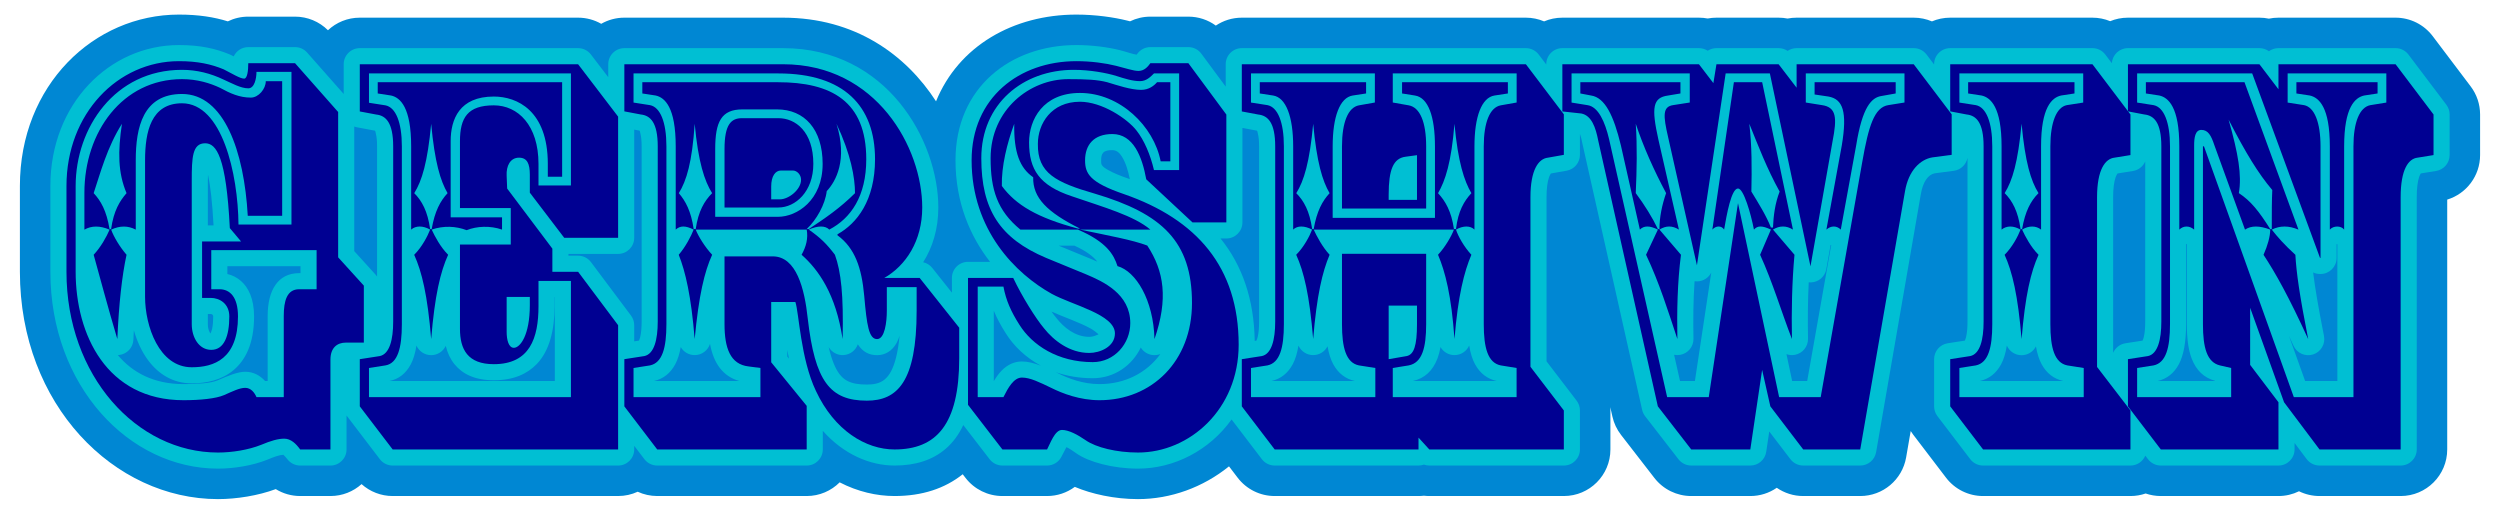 <?xml version="1.0" encoding="UTF-8" standalone="no"?>
<!DOCTYPE svg PUBLIC "-//W3C//DTD SVG 1.1//EN" "http://www.w3.org/Graphics/SVG/1.1/DTD/svg11.dtd">
<svg viewBox="0 0 1460 300" version="1.1" xmlns="http://www.w3.org/2000/svg">
	<g id="Gershwin" fill="#000092" fill-rule="nonzero">
		<title>Gershwin Rhapsody, by Adam Stanislav</title>
		<path fill="#0087d3" d="m546.642 59.169c-17.578-27.213-47.298-48.85-89.34-48.85h-92.683c-4.917 0-9.529 1.304-13.508 3.586-4.059-2.321-8.701-3.586-13.498-3.586h-127.494c-7.19 0-13.728 2.789-18.591 7.345-5.082-5.071-11.986-7.945-19.212-7.945h-27.321c-4.283 0-8.334 0.99-11.939 2.754-8.007-2.479-17.004-3.954-28.564-3.954-49.667 0-92.873 41.225-92.873 100.078v50.105c0 77.84 55.102 132.779 115.688 132.779 10.805 0 23.468-2.024 33.736-5.84 4.231 2.607 9.157 4.04 14.263 4.04h17.675c6.984 0 13.353-2.632 18.168-6.957 4.947 4.44 11.403 6.957 18.169 6.957h131.663c4.082 0 7.953-0.899 11.426-2.509 3.532 1.632 7.418 2.509 11.411 2.509h87.289c7.523 0 14.333-3.054 19.256-7.989 10.524 5.438 21.581 7.989 32.045 7.989 16.18 0 29.376-4.41 39.819-12.718l1.634 2.121c5.15 6.682 13.109 10.597 21.546 10.597h26.082c5.935 0 11.587-1.932 16.194-5.346 9.737 4.117 23.022 7.146 36.91 7.146 19.054 0 37.943-6.835 53.145-19.128l5.054 6.625c5.145 6.745 13.142 10.703 21.626 10.703h83.988c1.072 0 2.13-0.062 3.167-0.182 1.038 0.121 2.089 0.182 3.146 0.182h78.562c15.022 0 27.2-12.178 27.2-27.2v-22.772c0-0.64-0.022-1.279-0.067-1.913l1.227 5.47c0.874 3.895 2.594 7.549 5.038 10.705l19.5 25.169c5.152 6.649 13.091 10.541 21.502 10.541h34.5c5.702 0 11.04-1.766 15.451-4.813 4.489 3.097 9.864 4.813 15.449 4.813h33.3c13.23 0 24.54-9.518 26.8-22.553l2.671-15.402c0.446 0.713 0.926 1.409 1.44 2.083l19.2 25.169c5.145 6.745 13.142 10.703 21.626 10.703h86.063c3.11 0 6.098-0.522 8.879-1.482 2.816 0.97 5.806 1.482 8.858 1.482h68.701c4.308 0 8.382-1.001 12.002-2.785 3.683 1.809 7.776 2.785 11.989 2.785h47.371c15.022 0 27.2-12.178 27.2-27.2v-145.913c11.271-3.459 19.2-13.922 19.2-25.999v-23.716c0-5.919-1.931-11.677-5.5-16.4l-22.17-29.334c-5.141-6.802-13.173-10.8-21.7-10.8h-68.392c-1.911 0-3.776 0.197-5.576 0.572-1.809-0.377-3.667-0.572-5.549-0.572h-76.775c-3.675 0-7.179 0.728-10.376 2.049-3.244-1.336-6.757-2.049-10.358-2.049h-83.066c-3.784 0-7.388 0.772-10.663 2.17-3.324-1.415-6.938-2.17-10.645-2.17h-68.392c-1.803 0-3.565 0.175-5.268 0.51-1.711-0.337-3.466-0.51-5.242-0.51h-36.296c-1.746 0-3.459 0.166-5.122 0.484-1.67-0.32-3.38-0.484-5.11-0.484h-79.762c-3.784 0-7.388 0.772-10.663 2.17-3.324-1.415-6.938-2.17-10.645-2.17h-165.892c-5.62 0-10.842 1.704-15.178 4.625-4.599-3.355-10.198-5.225-16.03-5.225h-22.199c-4.171 0-8.22 0.956-11.87 2.727-0.549-0.142-1.088-0.279-1.596-0.407-7.725-1.942-18.539-3.52-29.744-3.52-36.892 0-68.801 18.374-81.96 50.65z"/>
		<path fill="#00bfd3" fill-rule="evenodd" d="m555.919 170.91-11.477-14.44c-1.351-1.7-3.233-2.862-5.313-3.326 5.469-8.617 8.852-19.384 8.852-31.953 0-38.793-29.84-93.072-90.679-93.072h-92.683c-5.192 0-9.4 4.208-9.4 9.4v7.563l-10.136-13.269c-1.778-2.328-4.54-3.694-7.47-3.694h-127.494c-5.192 0-9.4 4.208-9.4 9.4v17.358l-21.358-24.181c-1.784-2.02-4.35-3.177-7.045-3.177h-27.321c-3.763 0-7.009 2.211-8.51 5.405-0.589-0.298-1.154-0.582-1.668-0.839-0.199-0.1-0.402-0.192-0.607-0.277-8.209-3.4-17.09-5.489-29.718-5.489-40.518 0-75.073 34.267-75.073 82.278v50.105c0 66.744 45.938 114.979 97.888 114.979 9.224 0 20.124-1.752 28.674-5.164 0.056-0.022 0.111-0.044 0.166-0.067 3.92-1.652 6.822-2.722 9.347-2.855 0.411 0.403 1.625 1.611 2.209 2.415 1.769 2.432 4.595 3.871 7.603 3.871h17.675c5.192 0 9.4-4.208 9.4-9.4v-19.832c0.085 0.123 0.173 0.245 0.264 0.364l19.199 25.169c1.778 2.331 4.542 3.699 7.474 3.699h131.663c5.192 0 9.4-4.208 9.4-9.4v-2.116l5.963 7.817c1.778 2.331 4.542 3.699 7.474 3.699h87.289c5.192 0 9.4-4.208 9.4-9.4v-10.869c12.235 13.792 27.636 20.269 41.901 20.269 12.266 0 22.251-3.207 29.933-9.84 4.028-3.477 7.482-8.022 10.218-13.809l15.402 19.987c1.779 2.309 4.53 3.662 7.446 3.662h26.082c3.439 0 6.603-1.878 8.251-4.896 0.637-1.167 2.079-3.96 3.052-5.853 1.844 0.82 3.849 2.294 5.884 3.692 7.057 4.928 21.11 8.857 35.917 8.857 21.048 0 41.684-10.603 54.646-28.709l17.705 23.21c1.778 2.331 4.542 3.699 7.474 3.699h83.988c1.109 0 2.172-0.192 3.16-0.545 1.001 0.357 2.067 0.545 3.153 0.545h78.562c5.192 0 9.4-4.208 9.4-9.4v-22.772c0-2.064-0.679-4.071-1.933-5.711l-17.567-22.967s0-95.844 0-95.844c0-5.117 0.497-8.998 1.497-11.826 0.261-0.738 0.792-1.64 1.038-2.041l9.206-1.632c4.489-0.796 7.759-4.697 7.759-9.256v-12.271c0.627 1.756 1.074 3.741 1.469 5.798 0.018 0.095 0.038 0.189 0.059 0.283l34.8 155.128c0.302 1.346 0.897 2.609 1.741 3.699l19.5 25.169c1.781 2.298 4.524 3.643 7.431 3.643h34.5c4.658 0 8.614-3.411 9.298-8.019l1.765-11.886 12.364 16.206c1.778 2.331 4.542 3.699 7.473 3.699h33.3c4.572 0 8.481-3.289 9.262-7.794l26.137-150.75c0.002-0.009 0.003-0.017 0.005-0.026 1.194-7.003 4.167-11.31 8.065-12.089 0.01-0.002 11.158-1.47 11.158-1.47 4.087-0.538 7.272-3.65 8.011-7.574v95.655c0 3.382-0.227 6.498-0.847 9.076-0.151 0.629-0.473 1.455-0.703 2.01l-9.99 1.548c-4.581 0.71-7.96 4.654-7.96 9.29v27.555c0 2.06 0.677 4.063 1.926 5.701l19.199 25.169c1.778 2.331 4.542 3.699 7.474 3.699h86.063c3.908 0 7.259-2.385 8.677-5.778l1.586 2.079c1.778 2.331 4.542 3.699 7.474 3.699h68.701c5.191 0 9.4-4.208 9.4-9.4v-3.77l7.076 9.417c1.775 2.363 4.559 3.753 7.515 3.753h47.371c5.192 0 9.4-4.208 9.4-9.4v-147.296c0-5.176 0.471-9.099 1.436-11.96 0.231-0.682 0.682-1.509 0.925-1.933l8.937-1.443c4.554-0.735 7.902-4.666 7.902-9.28v-23.716c0-2.046-0.667-4.035-1.901-5.667l-22.169-29.335c-1.777-2.351-4.553-3.732-7.5-3.732h-68.392c-2.082 0-4.006 0.676-5.563 1.822-1.595-1.17-3.538-1.822-5.562-1.822h-76.775c-4.998 0-9.085 3.9-9.383 8.823l-3.855-5.095c-1.777-2.348-4.551-3.728-7.496-3.728h-83.066c-5.192 0-9.4 4.208-9.4 9.4v0.146l-4.417-5.825c-1.777-2.344-4.549-3.721-7.491-3.721h-68.392c-1.947 0-3.756 0.592-5.256 1.605-1.534-1.034-3.359-1.605-5.254-1.605h-36.296c-1.873 0-3.635 0.552-5.116 1.514-1.505-0.976-3.277-1.514-5.116-1.514h-79.762c-5.192 0-9.4 4.208-9.4 9.4v0.146l-4.417-5.825c-1.777-2.344-4.549-3.721-7.491-3.721h-165.892c-5.192 0-9.4 4.208-9.4 9.4v13.079l-14.25-19.268c-1.772-2.397-4.577-3.811-7.558-3.811h-22.199c-3.031 0-5.877 1.462-7.642 3.927-0.094 0.131-0.24 0.314-0.385 0.49-2.382-0.326-5.514-1.563-9.778-2.634-6.597-1.658-15.835-2.983-25.405-2.983-38.549 0-70.583 24.895-70.583 67.296 0 24.765 8.593 44.454 20.182 59.304h-12.882c-5.192 0-9.4 4.208-9.4 9.4zm-30.584 25.17c-0.484 1.605-1.059 3.053-1.729 4.234-2.724 4.808-6.772 7.066-11.297 7.111-0.031 0-0.061 0-0.092 0-4.552 0-8.366-1.822-11.256-6.357-1.213 3.491-4.425 6.054-8.295 6.295-3.66 0.228-6.994-1.677-8.73-4.686 0.836 3.603 1.796 6.768 2.917 9.531 1.965 4.843 4.303 8.201 7.731 10.097 3.141 1.737 6.992 2.276 11.635 2.276 3.916 0 7.416-0.585 10.218-2.802 3.142-2.486 5.251-6.701 6.834-12.895 0.936-3.662 1.624-7.905 2.064-12.804zm-456.514 11.299c8.565 10.234 21.075 16.94 38.367 16.94 8.061 0 15.919-0.451 19.956-2.217 6.204-2.724 11.764-4.997 16.064-4.997 4.792 0 8.723 2.202 11.602 5.414h1.509v-38.019c0-14.985 5.988-24.981 18.387-24.981s0.793 0 0.793 0 0-4.038 0-4.038-42.718 0-42.718 0v4.544c2.977 0.686 5.701 2.07 8.067 4.179 4.107 3.661 7.533 10.069 7.533 20.591 0 16.292-5.299 25.747-12.019 31.384-6.86 5.753-15.764 7.702-24.381 7.702-10.84 0-19.295-5.263-25.392-13.374-3.762-5.003-6.551-11.185-8.412-17.594-0.097 1.793-0.187 3.623-0.269 5.486-0.203 4.585-3.687 8.353-8.242 8.914-0.283 0.035-0.565 0.057-0.845 0.066zm597.401-4.426c-5.014 10.414-15.382 17.928-28.031 17.928-7.932 0-15.163-1.286-21.617-3.517 0.46 0.218 0.927 0.44 1.398 0.666 0.05 0.025 0.1 0.049 0.15 0.074 5.611 2.814 14.262 6.215 23.977 6.215 14.834 0 27.548-6.532 35.565-17.562-1.507 0.595-3.181 0.805-4.875 0.544-2.801-0.431-5.159-2.072-6.567-4.348zm-85.841-21.481c1.785 4.366 4.087 8.618 6.974 13.146 4.618 7.389 11.59 14.169 20.607 18.99-4.118-1.568-7.795-2.51-11.163-2.51-4.35 0-8.337 1.812-11.741 5.224-1.674 1.679-3.221 3.853-4.632 6.197 0.001 0-0.045 0-0.045 0zm774.501-21.463c-1.417 0-2.78-0.318-4.007-0.897 1.055 8.693 2.96 19.984 6.338 37.108 0.923 4.678-1.802 9.305-6.339 10.767-4.538 1.462-9.452-0.704-11.433-5.041-0.926-2.026-1.828-3.978-2.706-5.857l9.469 26.43s18.815 0 18.815 0v-79.897c-0.074-0.034-0.147-0.069-0.219-0.105-0.073 0.036-0.145 0.071-0.219 0.105v7.987c0 5.151-4.143 9.334-9.278 9.399zm-496.872 41.779c-1.475 3.33-4.816 5.614-8.649 5.593-3.445-0.019-6.472-1.896-8.093-4.705-0.442 2.488-1.031 4.71-1.773 6.65-2.812 7.353-7.615 11.699-14.495 13.193h49.121c-5.577-1.242-9.757-4.482-12.657-9.727-1.578-2.852-2.733-6.544-3.454-11.004zm141.36-42.579c-1.516 2.967-4.548 4.99-8.03 5.116-0.581 0.021-1.153-0.011-1.711-0.094-0.772 11.271-0.848 22.496-0.643 33.577 0.086 4.644-3.233 8.654-7.811 9.438-1.19 0.204-2.371 0.174-3.495-0.06l3.452 15.333s8.693 0 8.693 0zm172.629 42.627c-0.703 4.398-1.82 8.042-3.334 10.86-2.864 5.332-7.018 8.578-12.483 9.823h48.839c-5.577-1.242-9.755-4.48-12.655-9.719-1.522-2.748-2.651-6.276-3.376-10.518-1.557 3.077-4.747 5.158-8.39 5.158-3.817 0-7.136-2.284-8.601-5.604zm-102.625-58.768-0.328 0.093-2.472 14.005c-0.783 4.434-4.601 7.69-9.103 7.764-0.398 0.007-0.792-0.012-1.179-0.055-0.537 11.052-0.609 22.062-0.408 32.933 0.084 4.557-3.113 8.517-7.584 9.397-1.724 0.339-3.445 0.182-5.004-0.382l3.329 15.696s8.778 0 8.778 0l14.046-79.475zm-311.073 58.743c-0.703 4.406-1.82 8.055-3.334 10.877-2.865 5.338-7.02 8.586-12.485 9.831h48.839c-5.577-1.242-9.757-4.482-12.657-9.727-1.527-2.76-2.658-6.307-3.384-10.576-1.554 3.08-4.747 5.165-8.393 5.165-3.804 0-7.114-2.269-8.586-5.57zm-530.86 20.708h96.578s0-49.038 0-49.038-0.138 0-0.138 0 0 5.314 0 5.314c0 13.935-2.991 26.151-10.475 33.866-5.508 5.677-13.433 9.42-25.014 9.42-11.3 0-18.373-3.818-22.86-9.243-2.477-2.994-4.2-6.654-5.213-10.847-1.505 3.222-4.772 5.423-8.519 5.423-3.81 0-7.124-2.276-8.593-5.587-0.701 4.446-1.817 8.142-3.332 10.978-2.868 5.37-7.025 8.586-12.434 9.714zm187.215-21.715c-1.212 3.861-4.826 6.602-9.022 6.577-3.435-0.02-6.457-1.888-8.081-4.689-0.707 4.013-1.774 7.365-3.186 9.997-2.865 5.337-7.02 8.585-12.485 9.83h49.942c-9.543-2.641-15.096-10.25-17.168-21.715zm862.334-58.332-0.309 0.15v46.712c0 10.263-1.442 18.198-4.216 23.362-2.864 5.332-7.018 8.578-12.483 9.823h33.614v-0.141c-6.469-1.753-11.036-6.053-13.735-13.193-1.847-4.885-2.742-11.548-2.742-19.851v-46.858l-0.069-0.035zm-817.209 65.759 0.987 1.211c-0.358-1.7-0.685-3.384-0.987-5.039zm793.038-113.951c-1.238 2.879-3.88 5.043-7.14 5.569l-9.063 1.463c-0.247 0.403-0.777 1.303-1.037 2.041-1.001 2.829-1.498 6.712-1.498 11.832v90.861c1.246-2.897 3.913-5.069 7.198-5.579l9.99-1.548c0.23-0.555 0.552-1.381 0.703-2.01 0.62-2.578 0.847-5.694 0.847-9.076zm-882.438-18.582v63.183c0 5.192-4.208 9.4-9.4 9.4h-29v1.038h5.632c2.961 0 5.749 1.395 7.524 3.765l23.368 31.2c1.218 1.626 1.876 3.603 1.876 5.635v9.431l2.784-0.431c0.231-0.557 0.555-1.389 0.706-2.02 0.621-2.584 0.848-5.706 0.848-9.095s0-102.338 0-102.338c0-3.139-0.229-5.629-0.748-7.581-0.239-0.898-0.163-1.621-0.761-1.683-0.258-0.027-0.515-0.065-0.77-0.114zm355.2-0.983v55.166c0 5.192-4.208 9.4-9.4 9.4h-3.379c12.629 15.645 19.563 35.41 19.961 59.794l1.006-0.156c0.231-0.554 0.552-1.38 0.703-2.008 0.62-2.577 0.847-5.692 0.847-9.073v-102.357c0-3.136-0.229-5.623-0.748-7.573-0.238-0.895-0.163-1.615-0.76-1.678-0.253-0.027-0.505-0.063-0.754-0.11zm-111.523 107.259c1.022 1.428 1.975 2.673 2.821 3.677 0.061 0.072 0.121 0.146 0.179 0.22 4.155 5.249 10.74 10.848 19.049 10.848 1.281 0 2.756-0.297 4.066-0.902 0.448-0.207 1.06-0.304 1.362-0.628-0.803-0.685-2.853-2.381-4.494-3.285-6.795-3.746-15.936-6.785-22.983-9.93zm-492.677 1.407v5.919c0 1.59 0.285 3.143 0.931 4.42 0.185 0.367 0.335 0.799 0.61 1.031 0.291-0.658 0.764-1.806 0.955-2.688 0.457-2.121 0.642-4.579 0.642-7.268 0-0.989-0.763-1.414-1.436-1.414zm85.5-109.473v72.75l12.561 13.84c0.282 0.311 0.541 0.638 0.777 0.98v-75.985c0-3.139-0.229-5.629-0.748-7.581-0.239-0.897-0.163-1.619-0.761-1.682-0.252-0.027-0.503-0.063-0.753-0.11l-9.573-1.798c-0.519-0.098-1.021-0.237-1.503-0.414zm411.435 69.578 19.542 8.037c0.026 0.011 0.053 0.022 0.079 0.033 0.934 0.394 1.902 0.814 2.895 1.264-2.346-3.029-6.299-6.131-13.314-9.334zm-496.847-41.534c-0.054 1.227-0.088 2.461-0.088 3.644v26.023h3.339c-0.735-13.481-1.82-23.007-3.251-29.667zm538.346 2.652c-0.961-4.779-2.31-9.47-4.566-13.061-1.336-2.128-2.999-3.862-5.634-3.862-2.322 0-4.158 0.276-5.287 1.437-1.046 1.076-1.247 2.697-1.247 4.491 0 0.994-0.086 1.904 0.385 2.727 0.643 1.126 1.949 1.962 3.863 3.046 2.916 1.649 6.88 3.299 12.215 5.127z"/>
		<path d="m165.719 231.919h-15.923c-1.205-2.709-3.289-5.414-6.588-5.414-3.321 0-7.502 2.104-12.294 4.208-4.809 2.104-14.125 3.006-23.726 3.006-44.99 0-63.007-38.411-63.007-75.017v-50.105c0-33.901 22.821-67.816 62.108-67.816 8.697 0 16.811 2.104 24.324 5.711 4.795 2.109 9.878 5.089 14.406 5.089 3.572 0.02 4.762-5.692 4.762-9.6h20.438v89.131h-30.936c-0.302-29.719-9.572-70.793-32.994-70.793-17.975 0-21.57 16.473-21.57 33.269v79.798c0 16.815 8.089 41.095 27.262 41.095 12.906 0 27-4.782 27-29.686 0-11.409-4.764-15.876-10.783-15.876h-4.817v-22.838h61.518v22.838h-10.193c-7.19 0-8.987 6.892-8.987 15.581zm-116.43-97.805c4.206-2.401 9.013-2.401 14.721 0-1.802 4.203-5.107 10.18-9.313 14.672 3.605 12.921 8.111 30.021 13.82 49.198 0.901-20.376 2.696-36.878 5.385-49.198-3.884-4.492-7.488-10.469-8.99-14.672 5.106-2.401 9.887-2.401 14.369 0v-40.526c0-19.192 4.229-38.707 27.008-38.707 24.625 0 36.301 33.603 38.405 71.128h20.087v-78.59h-9.562c0 4.475-4.21 9.577-8.72 9.577-6.616 0-11.985-2.413-17.99-5.699-5.709-2.689-13.222-5.078-22.22-5.078-34.777 0-57 30.873-57 66.281zm143.692 128.367v-52.483c0-6.89 3.9-9.917 9-9.917h10.5v-33.266l-15-16.527v-84.877l-25.165-28.492h-27.321c0 4.467-0.601 9-2.405 9-2.406 0-7.182-3.029-11.977-5.427-7.212-2.986-15.026-4.773-26.121-4.773-35.688 0-65.673 30.59-65.673 72.878v50.105c0 60.889 41.095 105.579 88.488 105.579 8.101 0 17.681-1.498 25.191-4.494 5.71-2.406 9.916-3.606 13.52-3.606 3.895 0.008 6.891 3.004 9.288 6.3zm-129-128.667c-1.795-10.807-5.087-16.511-9.276-21.014 3.897-11.707 7.803-26.717 16.508-40.5-2.396 16.184-2.396 28.492 2.689 40.5-3.91 4.503-7.516 10.207-9.019 21.014zm76.802 7.205h-22.764v32.962h5.064c5.115 0 10.836 3.304 10.836 10.814 0 11.414-3.011 19.524-10.538 19.524-7.193 0-11.4-7.209-11.4-15.019v-83.704c0-13.509 0.301-21.915 7.814-21.915 6.597 0 12.317 7.805 14.422 49.533z"/>
		<path d="m268.619 142.819v49.189c0 12.007 4.494 20.673 19.773 20.673 21.027 0 26.089-15.268 26.089-33.886v-14.714h18.938v67.838h-117.938v-17.019l9.626-1.505c7.192-1.213 9.574-10.256 9.574-24.077v-103.829c0-14.082-3.573-22.772-9.574-23.97l-9.626-1.503v-17.135h117.938v65.438h-18.938v-12.629c0-22.486-11.981-34.171-26.089-34.171-15.279 0-19.773 7.191-19.773 20.974v39.009h29.669v21.317zm-48.024-94.8v6.565l7.82 1.201c5.373 1.207 11.704 6.932 11.704 29.704v48.592c2.671-2.387 6.876-2.387 11.08 0-1.501 3.906-4.805 10.216-9.31 14.723 4.505 9.915 7.809 23.685 9.911 49.21 2.102-25.525 5.406-39.295 9.911-49.233-4.505-4.484-7.809-10.794-9.611-14.7 6.908-2.387 14.116-2.052 20.413 0.338 5.992-2.39 13.781-2.725 20.672-0.338v-7.162h-30.004v-44.426c0-12.884 5.136-26.112 25.211-26.112 13.506 0 31.527 8.134 31.527 39.304v7.508h8.362v-55.174zm9.024 37.474v102.323c0 10.515-2.106 18.928-7.821 20.13l-11.679 1.811v27.555l19.199 25.169h131.663v-72.562l-23.368-31.2h-15.032v-13.521l-26.399-35.082-0.301-7.51c-0.299-5.714 2.106-10.525 7.22-10.525 4.814 0 6.318 3.609 6.318 9.923v10.509l20.092 26.368h31.47v-70.77l-23.368-30.592h-127.494v27.564l9.573 1.798c5.716 0.601 9.927 4.803 9.927 18.612zm21.582 48.29c-1.498-10.468-4.792-16.475-9.285-20.98 4.493-7.207 7.787-18.019 9.884-40.498 2.096 22.479 5.391 33.291 9.584 40.498-4.193 4.505-7.488 10.512-9.285 20.98zm44.68 39.607h13.538v4.805c0 17.717-5.716 24.924-9.326 24.924-3.008 0-4.212-4.505-4.212-9.309z"/>
		<path d="m375.119 48.019v6.565l7.8 1.198c5.4 1.201 11.7 6.904 11.7 29.715v48.584c2.666-2.388 5.667-2.388 10.47 0-1.501 3.9-4.803 10.2-8.704 14.7 3.901 9.9 7.203 23.7 9.304 49.2 2.401-25.5 5.702-39.3 10.204-49.2-4.201-4.5-8.103-10.8-9.604-14.7h64.83c0.898 5.1-0.3 9.9-3.002 14.7 9.889 8.7 20.071 23.1 23.964 49.2 0.6-25.5-0.898-39.3-4.492-49.2-4.791-6.3-8.385-9.9-15.272-14.7 5.398-2.388 9.597-2.388 11.988 0 12.581-6.567 21.589-19.469 21.589-41.082 0-33.906-20.393-44.98-51.608-44.98zm9 139.785c0 10.522-2.106 18.939-7.821 20.141l-11.679 1.812v27.555l19.199 25.169h87.289v-25.469l-20.726-25.436v-35.195h14.118c2.103 6.012 3.004 33.072 12.015 51.955 10.781 23.059 29.08 34.145 45.894 34.145 24.294 0 37.773-14.382 37.773-53.331v-17.769l-23.098-29.062h-20.672c12.583-7.205 22.17-21.615 22.17-41.128 0-34.824-26.663-83.672-81.279-83.672h-92.683v27.518l9.573 1.816c5.716 0.601 9.927 4.804 9.927 18.613zm39-38.085v39.588c0 13.828 3.295 23.482 14.08 24.695l6.891 0.898v17.019h-74.109v-17.019l9.626-1.505c7.192-1.516 9.574-10.26 9.574-24.088v-103.839c0-14.111-3.573-22.853-9.574-24.064l-9.626-1.504v-17.019h84.608c38.394 0 56.43 19.128 56.43 50.093 0 24.019-10.521 37.53-21.932 43.835v0.6c10.209 7.506 14.116 18.9 15.619 35.377 1.503 17.123 2.706 25.239 7.511 25.239 4.494-0.044 5.692-9.944 5.692-16.544v-13.8h17.41v13.8c0 41.7-11.4 52.5-29.1 52.5-21.6 0-30.3-11.4-34.5-48-1.838-17.389-6.638-36.262-20.438-36.262zm-18.017-15.936c-1.498-10.466-4.792-16.47-8.686-20.972 4.493-7.205 7.787-18.011 9.285-40.525 2.096 22.514 5.691 33.32 10.183 40.525-4.492 4.502-8.087 10.506-9.584 20.972zm48.601-69.902c16.209 0 26.716 11.707 26.716 31.819 0 21.313-15.009 30.919-26.116 30.919h-36.622v-39.624c0-15.909 3.602-23.114 15.91-23.114zm17.41 69.902c5.703-5.373 10.801-14.369 11.697-22.173 5.382-5.704 12.271-18.311 5.681-39.324 8.428 17.733 10.828 31.533 10.828 40.533-8.736 8.697-17.107 14.397-27.005 20.964zm-8.105-34.202c2.406 0 4.811 2.406 4.811 5.412 0 5.713-7.216 11.426-12.327 11.426h-5.111v-7.517c0-6.013 2.405-9.321 5.713-9.321zm-29.703-30.562c-6.292 0-10.186 3.595-10.186 17.978v34.184h31.471c9.922 0 20.391-9.272 20.391-25.495 0-18.877-10.469-26.667-20.391-26.667z"/>
		<path d="m625.9 114.6c-18.914-6.292-24.919-15.582-24.919-31.495 0-13.211 8.106-28.824 29.722-28.824 23.403 0 43.208 19.516 47.116 39.933h5.662v-46.195h-7.767c-1.803 2.087-4.81 4.462-9.319 4.462-6.013 0-13.782-2.673-19.78-4.462-5.704-1.502-12.309-1.8-22.817-1.8-22.216 0-45.279 17.67-45.279 46.194 0 18.292 3.878 30.577 17.384 41.673h33.6c16.812 7.208 21.015 14.717 23.11 21.325 10.777 3.003 21.004 19.778 21.606 42.6 8.07-23.423 5.664-39.597-4.211-54.614-8.724-3.304-22.192-5.707-39.305-9.311h41.109c-9.625-8.1-26.698-12.894-45.912-19.486zm13.494-1.498c39.29 11.685 56.725 27.892 56.725 63.888 0 33.895-23.404 56.729-54.02 56.729-11.414 0-21.6-3.907-28.191-7.212-6.89-3.304-12.322-6.009-17.109-6.009-4.781 0-8.087 6.011-10.791 11.421h-15.027v-64.538h15.027c1.502 8.108 4.507 14.714 9.298 22.222 7.488 12.011 22.497 21.878 42.885 21.878 12.627 0 21.89-10.768 21.89-22.779 0-17.117-15.877-24.299-25.798-28.486l-23.371-9.611c-27.01-11.413-37.831-28.215-37.831-58.191 0-31.82 24.316-51.633 54.02-51.633 9.307 0 19.214 1.801 24.914 3.603 4.78 1.507 9.269 2.997 13.781 2.997 3.61 0.01 6.016-2.395 8.122-4.5h14.701v56.438h-14.701c-2.106-9.016-5.715-17.431-10.227-23.134-5.402-6.886-20.088-16.766-33.006-16.766-16.777 0-24.566 12.874-24.566 24.572-0.302 17.125 10.485 22.519 33.275 29.111zm-25.203 58.483c12.009 6.607 36.928 12.012 36.928 23.123 0 7.807-8.707 11.411-15.012 11.411-11.408 0-20.715-7.207-26.419-14.414-4.804-5.706-12.889-18.618-17.97-29.386h-26.399v74.094l20.088 26.068h26.082c1.801-3.3 4.503-11.4 8.707-11.4 3.903 0 9.006 2.7 13.81 6 5.989 4.204 18.009 7.2 30.587 7.2 30.023 0 58.788-25.169 58.788-62.967 0-45.303-24.566-73.231-66.885-87.913-20.109-6.891-22.815-11.985-22.815-19.792 0-9.016 5.111-15.328 15.934-15.328 12.271 0 17.385 13.224 19.791 26.431l27.002 25.169h19.773v-62.984l-22.17-29.978h-22.199c-1.504 2.1-3.609 4.5-6.918 4.5-3.008 0-7.203-1.5-13.178-3-6.001-1.509-14.408-2.7-23.114-2.7-33.296 0-61.183 21.273-61.183 57.896 0 40.771 25.796 66.301 46.772 77.97zm15.312-38.1c-23.718-6.3-36.288-13.791-44.422-24.878-0.298-11.39 3.016-24.899 7.238-36.306-0.301 16.811 3.286 25.817 11.064 31.212-0.3 11.986 8.106 20.376 27.32 29.972z"/>
		<path d="m783.719 121.781h49.162v-36.292c0-14.082-3.575-22.772-10.173-23.97l-9.327-1.646v-16.992h72.338v16.992l-9.314 1.646c-6.291 1.198-9.886 9.888-9.886 23.97v103.816c0 13.83 2.396 22.574 9.886 24.09l9.287 1.505v17.019h-72.311v-17.019l9.325-1.505c7.792-1.516 10.175-10.26 10.175-24.09v-41.086h-49.162v41.086c0 13.83 2.396 22.574 9.886 24.09l9.587 1.505v17.019h-72.611v-17.019l9.626-1.505c7.192-1.516 9.574-10.26 9.574-24.09v-103.837c0-14.111-3.573-22.853-9.574-24.064l-9.626-1.504v-17.019h72.338v16.992l-9.314 1.646c-6.291 1.198-9.886 9.888-9.886 23.97zm35.088-73.762v6.565l7.504 1.198c7.805 1.2 11.708 12.306 11.708 29.715v41.722h-59.738v-41.722c0-17.409 4.203-28.515 11.708-29.715l7.81-1.198v-6.565h-62.08v6.565l7.8 1.198c7.5 1.2 11.7 12.306 11.7 29.715v48.584c2.365-2.387 6.566-2.387 11.068 0-1.501 3.9-4.802 10.2-9.303 14.7 4.501 9.9 7.802 23.7 9.903 49.2 2.1-25.5 5.401-39.3 9.603-49.2-4.202-4.5-7.503-10.8-9.303-14.7h81.926c-1.5 3.9-5.102 10.2-9.303 14.7 4.201 9.9 7.803 23.7 9.603 49.2 2.084-25.5 5.678-39.3 9.871-49.2-4.193-4.5-7.787-10.8-8.985-14.7 4.193-2.387 8.386-2.387 10.782 0v-48.584c0-17.409 4.2-28.515 11.7-29.715l7.818-1.198v-6.565zm-74.088 139.819c0 10.504-2.106 18.908-7.821 20.108l-11.679 1.811v27.555l19.199 25.169h83.988l0.007-6.9 6.306 6.9h78.562v-22.772l-19.5-25.495v-99.027c0-16.205 4.8-22.506 10.2-23.106l9.3-1.649v-23.671l-22.17-29.242h-165.892v27.563l9.573 1.799c5.716 0.6 9.927 4.8 9.927 18.6zm21.582-54.055c-1.498-10.464-4.792-16.464-9.285-20.964 4.493-7.2 7.787-18 9.884-40.5 2.096 22.5 5.391 33.3 9.584 40.5-4.193 4.5-7.488 10.5-9.285 20.964zm82.8 0c-1.498-10.464-5.092-16.464-9.285-20.964 4.193-7.2 7.787-18 9.584-40.5 2.097 22.5 5.691 33.3 9.884 40.5-4.193 4.5-7.787 10.5-8.985 20.964zm-38.12-17.064v-3c0-14.7 2.706-21.3 9.923-22.2l6.615-0.9v26.1zm0 61.762h16.538v10.824c0 12.627-1.804 17.738-6.014 18.64l-10.524 1.812z"/>
		<path d="m1112.22 42.881v16.992l-9.306 1.495c-8.406 1.198-11.708 12.584-15.31 32.968l-24.316 137.583h-24.277l-24.022-113.25-17.074 113.25h-24.301l-33.92-150.666c-2.401-10.2-6.303-18.937-12.607-19.848l-9.305-1.505v-17.019h69.038v16.988l-9.621 1.499c-6.279 0.899-5.979 5.992-2.988 18.877l16.789 74.686 16.782-112.05h25.819l23.717 112.65 12.869-72.889c2.695-13.783 2.395-20.076-6.28-21.274l-9.325-1.495v-16.992zm-189.3 5.138v6.565l6.292 1.197c8.091 1.2 13.185 11.7 17.38 29.1l11.097 49.2c2.406-2.4 5.715-2.4 10.528 0l-6.918 14.7c7.821 16.5 12.906 33 18.29 49.2-0.3-16.2 0-32.7 2.093-49.2l-12.562-14.7c3.888-2.4 7.477-2.4 11.366 0l-11.968-52.5c-4.211-18.9-3.309-24.6 5.687-25.8l7.177-1.197v-6.565zm-10.5-10.5v27.564l11.062 1.198c6 1.2 8.4 8.102 9.9 15.903l34.8 155.128 19.5 25.169h34.5l6.9-46.466 4.8 21.297 19.2 25.169h33.3l26.137-150.75c2.097-12.3 8.988-18.6 15.879-19.8l11.384-1.499v-23.671l-22.17-29.242h-68.392v13.709l-10.51-13.709h-36.296l-1.798 11.026-8.434-11.026zm121.798 95.362c-2.703-6.9-7.209-14.1-11.415-21 0.301-13.5 0.301-27-1.201-39.6 5.106 12.6 10.213 26.1 17.706 39.6-2.692 6.9-3.589 14.1-3.888 21zm-21.628-84.862-12.57 86.062c2.088-2.4 5.37-2.4 6.862 0 1.502-8.7 4.206-24 8.111-24 3.304 0 7.51 14.7 9.312 24 2.103-2.4 4.806-2.4 9.913 0l-6.308 14.7c7.51 16.5 12.295 33 18.577 49.2-0.299-16.2 0-32.7 1.495-49.2l-12.562-14.7c3.888-2.4 7.777-2.4 11.665 0l-17.974-86.062zm47.13 0v7.162l8.096 1.2c8.404 1.5 11.101 8.7 7.804 28.5l-9.004 49.2c2.701-2.4 6.002-2.4 8.403 0l8.992-49.2c3.596-22.5 8.989-27.9 14.682-28.8l8.389-1.497v-6.565zm-91.503 85.762c-3.309-6.9-7.821-14.1-12.935-21 0.602-13.5 0.903-27 0-40.5 4.512 13.5 10.529 27 17.726 40.5-2.393 6.9-3.888 14.1-3.888 21z"/>
		<path d="m1158.42 187.833c0 10.507-2.106 18.912-7.821 20.113l-11.679 1.811v27.555l19.199 25.169h86.063v-22.772l-19.5-25.407v-99.117c0-16.21 4.8-22.514 10.2-23.115l9.3-1.501v-23.716l-22.196-29.334h-83.066v27.518l9.573 1.816c5.716 0.601 9.927 4.804 9.927 18.613zm33.562-102.367c0-22.851 6.337-28.512 11.729-29.694l7.789-1.188v-6.565h-62.104v6.565l7.82 1.188c5.373 1.182 11.704 6.843 11.704 29.694v48.632c2.971-2.402 6.876-2.402 11.08 0-1.501 3.902-4.805 10.207-9.31 14.71 4.505 9.906 7.809 23.715 9.911 49.232 2.102-25.517 5.406-39.326 9.911-49.232-4.52-4.503-7.815-10.808-9.612-14.71 3.894-2.402 8.087-2.402 11.082 0zm-28.5 0c0-14.109-3.573-22.851-9.574-24.062l-9.626-1.504v-17.019h72.311v17.019l-9.586 1.504c-5.992 1.211-9.587 9.953-9.587 24.062v103.868c0 13.809 2.396 22.545 9.886 24.061l9.587 1.505v17.019h-72.611v-17.019l9.626-1.505c7.192-1.516 9.574-10.252 9.574-24.061zm16.52 48.332c-1.498-10.507-4.792-16.511-9.285-21.014 4.493-7.205 7.787-18.012 9.884-40.527 2.096 22.515 5.391 33.322 9.884 40.527-4.493 4.503-7.788 10.507-9.585 21.014z"/>
		<path d="m1286.52 189.334c0 13.809 2.396 22.242 9.886 24.061l6.591 1.505v17.019h-54.915v-17.019l9.626-1.505c7.192-1.516 9.574-10.252 9.574-24.061v-103.868c0-14.109-3.573-22.851-9.574-24.062l-9.626-1.504v-17.019h67.203l39.598 107.728h0.299v-65.143c0-14.109-3.595-22.851-9.587-24.062l-9.613-1.504v-17.019h57.638v17.019l-9.314 1.504c-6.291 1.211-9.886 9.953-9.886 24.062v146.453h-34.832l-52.469-146.453h-0.599zm115.462 73.147v-147.296c0-16.21 4.5-22.514 9.9-23.115l9.3-1.501v-23.716l-22.17-29.334h-68.392v14.618l-11.125-14.618h-76.775v27.518l9.573 1.816c5.716 0.601 9.927 4.804 9.927 18.613v102.367c0 10.507-2.106 18.912-7.821 20.113l-11.679 1.811v27.555l19.199 25.169h68.701v-27.566l-16.538-21.823v-33.364l19.815 55.187 20.714 27.566zm-60.881-214.462v6.565l7.801 1.188c5.408 1.182 11.718 6.843 11.718 29.694v48.632c2.09-2.402 6.57-2.402 8.362 0v-48.632c0-22.851 6.31-28.512 11.718-29.694l7.801-1.188v-6.565zm-15.284 85.779c-6.62-10.507-11.434-16.511-18.326-21.014 1.798-10.507-0.299-22.815-5.992-42.928 10.187 19.813 17.398 31.52 25.52 41.127-0.299 6.304-0.299 12.308-0.299 22.815zm-72.621-85.779v6.565l7.82 1.188c5.373 1.182 11.704 6.843 11.704 29.694v48.632c2.389-2.402 5.974-2.402 8.662 0v-49.232c0-4.503 0.605-9.006 4.231-9.006 3.903 0 5.7 3.302 7.498 8.705l17.975 49.533c3.598-2.402 8.412-2.402 14.731 0 0 3.902-1.504 9.306-3.912 14.71 6.912 10.506 14.702 24.315 26.087 49.232-5.094-25.817-6.891-38.726-7.49-49.232-6.292-5.704-10.786-10.808-13.782-14.71 4.793-2.402 9.887-2.402 15.579 0l-31.512-86.079z"/>
	</g>
</svg>
